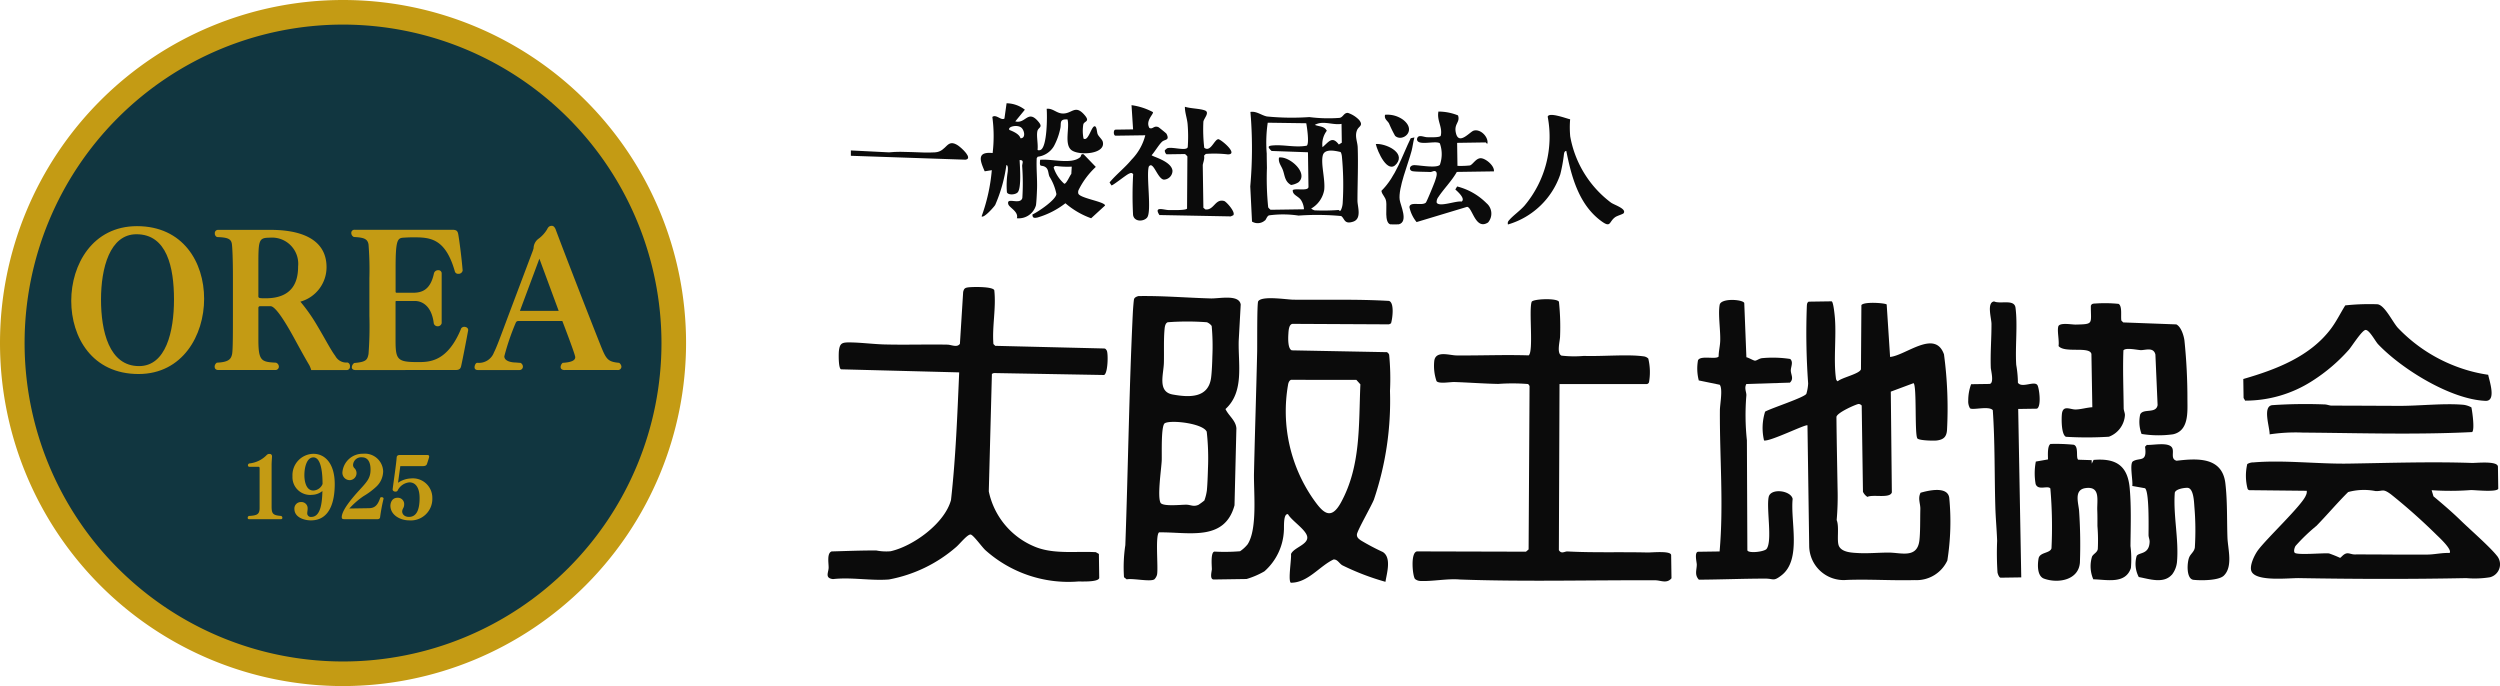 <svg xmlns="http://www.w3.org/2000/svg" width="220.525" height="60.519" viewBox="0 0 220.525 60.519"><g transform="translate(-4.414 -87.657)"><g transform="translate(77.417 96.774)"><g transform="translate(0 16.197)"><path d="M1086.21,15.049c2.875-.831,5.887-1.97,7.74-4.446.5-.675.816-1.346,1.255-2.047a19.826,19.826,0,0,1,2.84-.1c.638.075,1.307,1.517,1.787,2.066a13.856,13.856,0,0,0,5.511,3.549,13.226,13.226,0,0,0,2.469.605c.115.564.729,2.331-.224,2.3-3.064-.115-7.4-2.8-9.487-4.994-.24-.252-.763-1.266-1.1-1.261-.31.005-1.2,1.423-1.47,1.737a15.26,15.26,0,0,1-3.235,2.759,10.89,10.89,0,0,1-5.932,1.74c-.018-.077-.129-.209-.129-.249l-.025-1.656Z" transform="translate(-961.332 -6.931)" fill="#0b0b0b"/><g transform="translate(0 0)"><path d="M855.524,7.112c.152.045.269,1.268.288,1.547.115,1.635-.123,3.56.072,5.135.02.159.014.267.17.363.365-.337,1.932-.65,2.05-1.064l.038-5.653c.208-.333,2.132-.188,2.231-.056l.3,4.627c1.407-.147,3.966-2.462,4.754-.231a35.844,35.844,0,0,1,.267,6.679c-.046.593-.293.84-.9.919-.267.034-1.6.009-1.719-.19-.249-.4-.032-4.655-.333-4.867l-2.007.748.093,8.885c-.159.566-1.674.152-2.156.4a1.071,1.071,0,0,1-.392-.451l-.111-7.588c0-.057-.163-.158-.265-.158-.177,0-1.957.774-1.964,1.155.02,2.1.065,4.2.1,6.308a24.141,24.141,0,0,1-.079,2.779c.25.6-.018,1.823.2,2.292.267.562,1.155.587,1.719.618.865.047,1.8-.045,2.677-.043,1.071,0,2.5.546,2.7-1.06.09-.743.061-1.955.084-2.77.014-.5-.242-.938.021-1.449.693-.2,2.376-.6,2.528.44a21.813,21.813,0,0,1-.167,5.538,2.993,2.993,0,0,1-2.888,1.728c-1.973.054-4.013-.09-5.986-.014a3.04,3.04,0,0,1-3.312-3l-.152-10.639c-.17-.113-3.289,1.443-3.83,1.339a4.814,4.814,0,0,1,.093-2.544c.5-.294,3.476-1.252,3.64-1.576a3.786,3.786,0,0,0,.157-.91,62.465,62.465,0,0,1-.115-6.845c.016-.156.009-.276.161-.371l2.032-.03Z" transform="translate(-766.951 -5.837)" fill="#0b0b0b"/><path d="M699.8,30.651c-.417.5-.94.179-1.436.177-5.766-.023-11.485.136-17.222-.068-1.107-.1-2.458.183-3.519.127a.781.781,0,0,1-.444-.174c-.215-.215-.433-2.417.2-2.433l9.585.025.233-.2L687.28,13.7a.429.429,0,0,0-.136-.184,17.2,17.2,0,0,0-2.627-.009c-1.268-.025-2.575-.124-3.844-.167-.4-.013-1.4.184-1.6-.084a4.181,4.181,0,0,1-.2-1.762c.109-.969,1.354-.5,1.973-.5,2.116.02,4.238-.075,6.353-.005.453-.3.005-4,.267-4.722.095-.26,2.229-.356,2.406-.007a21.079,21.079,0,0,1,.1,3.051c0,.394-.328,1.492.127,1.7a9.973,9.973,0,0,0,1.978.025c1.549.056,3.853-.156,5.236.036a.7.7,0,0,1,.441.2,5.136,5.136,0,0,1,.066,2.07.236.236,0,0,1-.249.179l-7.648,0-.057,14.645c.222.378.51.106.754.118,2.346.124,4.722.034,7.057.093.367.009,2.088-.179,2.093.233l.03,2.03Z" transform="translate(-625.361 -4.955)" fill="#0b0b0b"/><path d="M580.238,27.84a3.027,3.027,0,0,0,.67-.614c.886-1.366.525-4.63.562-6.3.079-3.552.2-7.114.279-10.686.013-.584-.021-4.249.09-4.444.3-.521,2.541-.152,3.1-.147,2.811.027,5.631-.056,8.433.107.5.138.315,1.57.184,1.98l-.177.088-8.514-.043c-.326.045-.346.618-.364.911-.02.324-.061,1.307.31,1.425l8.382.161a.405.405,0,0,1,.2.233,21.994,21.994,0,0,1,.073,3.189,27.212,27.212,0,0,1-1.418,9.581c-.229.582-1.49,2.766-1.5,3.082-.01.263.149.369.337.512a20.34,20.34,0,0,0,1.95,1.031c.779.5.354,1.851.231,2.629a22.021,22.021,0,0,1-3.8-1.456c-.285-.165-.416-.526-.775-.517-1.257.594-2.263,2.059-3.773,2.054-.26-.184.072-2.113.016-2.528.227-.557,1.44-.813,1.438-1.454s-1.384-1.472-1.7-2.063c-.446-.093-.333,1.228-.365,1.436a5.09,5.09,0,0,1-1.715,3.6,7.122,7.122,0,0,1-1.579.68l-2.886.043c-.4.005-.174-.748-.174-.908,0-.285-.127-1.547.245-1.552a16.453,16.453,0,0,0,2.245-.032Zm4.5-15.123c-.177.063-.247.3-.27.474a13.585,13.585,0,0,0,2.192,9.99c.861,1.232,1.57,2.023,2.487.347,1.767-3.237,1.549-6.84,1.708-10.412l-.356-.394-5.758-.005Z" transform="translate(-543.858 -4.527)" fill="#0b0b0b"/><path d="M412.737,25.687c-.109.36-1.545.286-1.866.294a10.983,10.983,0,0,1-8.172-2.765c-.3-.272-1.071-1.361-1.305-1.379-.279-.021-.969.845-1.262,1.094a12.507,12.507,0,0,1-5.943,2.872c-1.6.127-3.311-.217-4.931-.034-.75-.088-.39-.577-.385-1.017.005-.387-.17-1.287.269-1.423,1.311-.036,2.628-.091,3.939-.084a4.492,4.492,0,0,0,1.257.068c1.993-.448,4.772-2.455,5.329-4.519.419-3.737.559-7.5.722-11.259l-10.416-.27c-.244-.054-.224-1.391-.192-1.649.082-.652.283-.723.892-.725.976,0,2.113.152,3.1.179,1.841.05,3.7-.016,5.57.018.356.005.863.286,1.11-.073l.286-4.569c.07-.3.154-.371.446-.41.374-.05,2.174-.086,2.3.254.174,1.586-.2,3.175-.077,4.745l.163.158,9.578.233c.15,0,.183.072.253.177.145.224.113,2.043-.238,2.163l-9.721-.172-.168.072L403,18.03a6.763,6.763,0,0,0,4.251,4.956c1.61.589,3.479.315,5.191.408l.27.156.03,2.138Z" transform="translate(-388.782 -0.001)" fill="#0b0b0b"/><path d="M535.764,4.469c2.131-.036,4.272.15,6.392.208.763.02,2.5-.38,2.637.539l-.177,3.21c-.054,2.02.509,4.487-1.166,6.007.276.6.91,1,.962,1.7l-.166,6.792c-.879,3.236-4.088,2.34-6.656,2.387-.353.263-.055,3.133-.177,3.73a.923.923,0,0,1-.231.408c-.344.252-1.911-.111-2.446.007l-.238-.188a13.1,13.1,0,0,1,.118-2.836c.247-6.838.331-13.7.664-20.534.011-.209.07-1.047.106-1.162.048-.158.233-.224.378-.267Zm2.595,2.308c-.211.073-.26.374-.279.573-.093.951-.038,2.034-.063,3-.027,1.035-.578,2.55.766,2.8,1.447.263,3.164.351,3.4-1.493.066-.516.1-1.352.111-1.894a19.658,19.658,0,0,0-.061-2.659.989.989,0,0,0-.421-.326A23.132,23.132,0,0,0,538.358,6.777ZM541.587,22.5a4.183,4.183,0,0,0,.222-.892c.052-.559.079-1.336.095-1.911a21.117,21.117,0,0,0-.108-3.261c-.326-.747-3.187-1.064-3.7-.75-.353.215-.244,2.788-.272,3.318-.039.761-.392,3.125-.106,3.692.181.356,1.8.175,2.254.175.417,0,.63.208,1.092.014a6.257,6.257,0,0,0,.525-.385Z" transform="translate(-508.353 -3.666)" fill="#0b0b0b"/><path d="M1109.746,88.418c-.1.344-2.041.122-2.423.129a23.962,23.962,0,0,1-3.458.011l.161.541c.814.679,1.651,1.395,2.408,2.133.847.824,2.512,2.27,3.169,3.085a1.178,1.178,0,0,1-.594,1.921,8.417,8.417,0,0,1-2.084.075c-4.942.1-9.841.086-14.76,0-.89-.014-3.75.331-4.183-.577-.229-.482.26-1.47.559-1.876.77-1.048,3.93-4.009,4.231-4.849a.7.7,0,0,0,.077-.4l-5.06-.054a.2.2,0,0,1-.167-.154,4.527,4.527,0,0,1-.021-2.149,1.016,1.016,0,0,1,.555-.147c2.625-.227,5.689.147,8.349.106,3.6-.056,7.273-.183,10.9-.059.4.014,2.3-.211,2.308.337l.028,1.923Zm-4.3,5.674c.265-.283-.922-1.375-1.144-1.59a52.132,52.132,0,0,0-4.014-3.57c-.759-.564-.709-.26-1.388-.3a5.282,5.282,0,0,0-2.4.09c-.967.96-1.841,2-2.793,2.978a15.915,15.915,0,0,0-1.853,1.782c-.082.149-.174.435-.079.582.163.251,2.559.014,3.04.072a10,10,0,0,1,.967.389c.091,0,.312-.38.638-.4.19-.014.41.1.634.1,2.132-.005,4.3.03,6.417.013.684-.007,1.3-.172,1.982-.14Z" transform="translate(-962.373 -70.632)" fill="#0b0b0b"/><path d="M818.678,28.583c.369-4.133,0-8.308.027-12.459,0-.491.278-1.9-.018-2.251l-1.844-.38a4.163,4.163,0,0,1-.07-1.774c.22-.471,1.617-.036,1.821-.34,0-.446.12-.9.138-1.341.041-.94-.2-2.364-.048-3.209.107-.62,2.029-.487,2.17-.17l.188,4.79c.2.032.621.3.761.3.16,0,.372-.2.635-.222a10.088,10.088,0,0,1,2.466.072c.306.269.052.7.056,1.017.005.374.293.727-.081,1.071l-3.839.12c-.206.365.013.716,0,1a20.958,20.958,0,0,0,.047,3.966l.041,9.7c.073.3,1.513.138,1.7-.124.519-.709-.032-3.542.179-4.568.168-.818,1.961-.587,2.116.161-.209,1.984.806,5.347-.978,6.738-.736.573-.68.294-1.425.294-1.955,0-3.914.084-5.868.095-.408-.44-.183-.865-.186-1.339,0-.188-.238-1.119.133-1.124l1.871-.027Z" transform="translate(-739.996 -5.249)" fill="#0b0b0b"/><path d="M994.9,10.056c.1-.389,1.195-.17,1.544-.177,1.617-.038,1.323-.047,1.332-1.667l.084-.131a.571.571,0,0,1,.269-.056,12.016,12.016,0,0,1,2.093.027c.347.2.173,1.126.249,1.479l.163.158,4.681.174c.424.211.661.988.718,1.431a50.337,50.337,0,0,1,.262,5.241c.007,1.1.116,2.722-1.277,3.024a9.361,9.361,0,0,1-2.768-.032,3.006,3.006,0,0,1-.122-1.719c.26-.566,1.4-.032,1.536-.827l-.194-4.46c-.163-.691-.9-.371-1.307-.389-.312-.014-1.33-.247-1.515.025-.063,1.687.007,3.395.023,5.089,0,.218.115.419.111.625a2.181,2.181,0,0,1-1.413,1.9,30.8,30.8,0,0,1-3.79.007c-.419-.192-.4-1.615-.355-2.03.1-.809.748-.36,1.23-.378s.981-.174,1.452-.2l-.08-4.693c-.143-.716-2.358-.05-2.9-.705.075-.466-.131-1.305-.025-1.71Z" transform="translate(-886.345 -6.562)" fill="#0b0b0b"/><path d="M988.457,78.673l.011.312.159-.329c1.957-.165,3,.482,3.185,2.475.152,1.647.086,3.474.07,5.125a9.217,9.217,0,0,1,.039,1.932c-.478,1.45-2.12,1.024-3.318,1a2.9,2.9,0,0,1-.111-2.005c.124-.247.455-.356.508-.664a15.543,15.543,0,0,0-.032-2.032c0-.516.005-.861-.014-1.386-.034-.9.3-2.147-1.037-1.959-1.087.152-.587,1.4-.562,2.086a43.6,43.6,0,0,1,.066,4.5c-.127,1.542-1.936,1.846-3.166,1.4-.6-.218-.582-1.2-.48-1.774s1.012-.442,1.14-.9a39.222,39.222,0,0,0-.1-5.277c-.215-.3-1.091.22-1.3-.4a5.484,5.484,0,0,1,.018-1.975l1.074-.19c0-.315-.073-1.191.222-1.364a16.134,16.134,0,0,1,2.046.07c.473.152.165,1.159.4,1.32l1.178.038Z" transform="translate(-876.956 -63.401)" fill="#0b0b0b"/><path d="M1034.618,88.963c-.729.816-1.979.372-2.911.2a2.491,2.491,0,0,1-.184-1.86c.21-.342,1.094-.1,1.141-1.237.009-.211-.093-.4-.095-.609,0-.671.072-3.826-.311-4.127l-1.123-.2c.077-.437-.265-1.975.063-2.176.587-.362,1.264.14,1.063-1.286l.16-.163c.551.048,2.073-.315,2.267.347.111.381-.165.911.356,1.053,1.816-.217,4.014-.347,4.3,1.971.186,1.542.132,3.236.186,4.8.034,1.006.507,2.559-.322,3.366-.449.437-2.03.439-2.673.367s-.577-1.477-.387-1.968c.127-.328.449-.5.505-.879a24.5,24.5,0,0,0-.043-3.633c-.032-.435-.072-1.615-.609-1.635-.272-.011-1.135.111-1.121.491-.136,1.977.378,4.136.194,6.088a2.162,2.162,0,0,1-.449,1.092Z" transform="translate(-916.049 -63.577)" fill="#0b0b0b"/><path d="M955.115,16.623l.27,14.856-1.817.027c-.136,0-.258-.331-.279-.471a26.585,26.585,0,0,1-.032-2.779c-.034-1-.131-2-.159-2.992-.081-2.851-.027-5.7-.224-8.536-.345-.406-1.814.036-2.013-.172a1.174,1.174,0,0,1-.152-.67,4.116,4.116,0,0,1,.254-1.447l1.6-.023c.468-.007.145-1.187.135-1.441-.048-1.293.066-2.577.061-3.85,0-.483-.44-1.916.235-1.986.553.256,1.782-.233,1.884.555.2,1.52-.036,3.445.063,5.033a9.635,9.635,0,0,1,.149,1.583c.351.5,1.414-.181,1.71.193.161.206.39,1.885-.032,2.095l-1.658.025Z" transform="translate(-850.093 -5.862)" fill="#0b0b0b"/><path d="M1115.932,58c.082.378.306,2,.061,2.176-1.826.093-3.681.125-5.517.132-3.1.013-6.279-.064-9.4-.086a15.46,15.46,0,0,0-2.942.156c.011-.636-.643-2.462.222-2.575a43.182,43.182,0,0,1,4.609-.066c.231,0,.44.106.645.106,2,0,4.023.016,5.98.021,1.762.005,3.991-.252,5.674-.091a2.039,2.039,0,0,1,.675.229Z" transform="translate(-970.932 -47.377)" fill="#0b0b0b"/></g></g><g transform="translate(2.052 0)"><path d="M198.058,56.728a.96.96,0,0,1-1.144.106l-.154-3.1a37.814,37.814,0,0,0,.014-6.571c.53-.091.969.3,1.456.4a22.641,22.641,0,0,0,3.742.054,13.16,13.16,0,0,0,2.668.07c.331-.068.362-.455.736-.439a2.464,2.464,0,0,1,.987.623c.4.514-.032.537-.181.892-.226.537.036,1.019.054,1.518.055,1.574-.016,3.15-.021,4.709,0,.516.408,1.6-.39,1.855s-.727-.278-1.047-.5a22.993,22.993,0,0,0-3.757-.039,9.153,9.153,0,0,0-2.614-.018c-.19.091-.235.351-.349.451Zm.5-.935,2.94-.043a1.7,1.7,0,0,0-.242-.782c-.245-.4-.777-.451-.747-.913.276-.181,1.393.125,1.386-.288l-.045-3.046-3.21-.115c-.261-.256-.428-.437.045-.482,1.028-.1,2.032.206,3.056.016.243-.175.023-1.624-.041-1.979l-3.4-.048a12.025,12.025,0,0,0-.088,2.716c0,.408.011.852.018,1.275a25.264,25.264,0,0,0,.111,3.475.865.865,0,0,0,.215.213Zm6.253-7.576c-.782.134-1.626-.329-2.353.088.369.158.84.1,1.053.519a1.965,1.965,0,0,0-.38,1.449c.553-.457.843-1.03,1.441-.235l.263-.165Zm-2.4,7.626a17.892,17.892,0,0,0,2.138-.03c.03,0,.124.163.211,0a1.723,1.723,0,0,0,.152-.6,26.623,26.623,0,0,0-.072-4.159c-.014-.1-.057-.312-.125-.358-.458-.106-1.39-.317-1.554.29-.2.741.231,2.145.12,3.067a2.357,2.357,0,0,1-1.142,1.629c-.014.029.242.152.269.156Z" transform="translate(-161.529 -46.406)" fill="#0b0b0b"/><path d="M67.058,44.612c.919.24,1.1-1.089,2.032.023.451.535-.021.471-.093.859-.084.453.079,1.116.021,1.6.005.1.192.064.256.038.6-.244.6-3,.548-3.631.51-.068.838.363,1.339.41.892.084,1.141-.847,1.989.124.557.636-.043.53-.1.859a3.5,3.5,0,0,0,.022,1.232c.439.29.695-1.142,1-1.083.183.036.167.535.256.714.1.208.389.449.439.639.3,1.11-2.066,1.253-2.745.759s-.158-1.98-.363-2.718c-.782-.052-.526.38-.637.8a5.653,5.653,0,0,1-.564,1.56,1.925,1.925,0,0,1-1.429.931l-.086.127c-.048.919.061,1.846.025,2.765-.014.378-.043,1.04-.091,1.386a1.58,1.58,0,0,1-1.683,1.148c.172-.577-.673-.94-.756-1.232-.2-.691,1.051.115,1.237-.557a20.8,20.8,0,0,0-.013-2.775c-.032-.251.227-.578-.227-.566.025.584.172,2.455-.167,2.842-.2.226-.858.269-.954-.007a7.539,7.539,0,0,1,.072-1.8c.005-.124.066-.594-.12-.591a13.314,13.314,0,0,1-.985,3.513c-.107.179-1,1.189-1.2,1.008a15.849,15.849,0,0,0,.9-4.075l-.627.1c-.414-.94-.72-1.753.7-1.611a12.552,12.552,0,0,0-.025-3.184c.337-.272.784.353,1.067.14l.188-1.347a2.706,2.706,0,0,1,1.613.568l-.84,1.024Zm.453,1.49c.476.005.356-.663.1-.915-.349-.338-1.282-.113-1.073.181C66.875,45.5,67.41,45.729,67.511,46.1Z" transform="translate(-52.549 -43.02)" fill="#0b0b0b"/><path d="M279.334,52.408c-.44.79-1.146,1.486-1.626,2.213a.71.71,0,0,0-.154.489c.206.439,1.723-.177,2.2-.084.372-.252-.363-.9-.553-1.067l.161-.267a5.574,5.574,0,0,1,2.577,1.465,1.2,1.2,0,0,1,.149,1.712c-1.119.718-1.377-1.343-1.85-1.379l-4.453,1.343a3.071,3.071,0,0,1-.632-1.314c.032-.539,1.1-.086,1.445-.4.079-.072.756-1.717.824-1.941s.286-.77-.023-.843c-.124-.029-.286.09-.414.082-.364-.021-1.375-.016-1.588-.079-.315-.093-.256-.521.184-.525s1.945.29,2.254-.025a2.813,2.813,0,0,0,0-1.9c-.353-.285-2.006.283-2.014-.369.079-.476.58-.174.906-.17.247,0,1.076.041,1.185-.122.19-.747-.36-1.357-.2-2.142a4.623,4.623,0,0,1,1.726.338c.22.634-.4.725-.175,1.594.267,1.047,1.221-.14,1.547-.245.593-.192,1.33.546,1.223,1.135-.038.054-.138-.106-.161-.1l-2.512.038.03,2.03a7.435,7.435,0,0,0,1.1-.038c.265-.084.535-.65.965-.636s1.218.675,1.149,1.16l-3.261.048Z" transform="translate(-225.882 -46.361)" fill="#0b0b0b"/><path d="M328.776,51.888c-.154.023-.177.149-.2.278a13.807,13.807,0,0,1-.326,1.791,6.923,6.923,0,0,1-4.618,4.421c-.041-.218.02-.283.152-.432.353-.392.931-.795,1.323-1.244a9.443,9.443,0,0,0,2.034-7.828c.1-.444,1.671.167,1.979.224a8.667,8.667,0,0,0,.007,1.508,9.356,9.356,0,0,0,3.6,5.846c.3.209,1.382.537,1.114.928-.061.09-.551.218-.732.342-.6.412-.356,1.022-1.293.319-1.936-1.454-2.586-3.889-3.035-6.152Z" transform="translate(-265.673 -47.693)" fill="#0b0b0b"/><path d="M129.523,46.012l-.138-2.136a5.58,5.58,0,0,1,1.887.611c.086.174-.682.756-.31,1.4.3.152.4-.249.8-.07.041.018.686.537.707.578.306.6-.127.482-.372.691-.269.229-.666.906-.935,1.2.009.118,1.739.509,1.837,1.368a.784.784,0,0,1-.766.79c-.571-.079-.935-1.728-1.327-1.142-.233.842.281,3.975-.149,4.491-.3.362-1.142.4-1.236-.24a33.305,33.305,0,0,1,.009-3.586c-.124-.163-.215-.113-.374-.045-.256.107-1.4,1.04-1.54,1.033l-.168-.263c.582-.7,1.354-1.295,1.945-2.014a4.732,4.732,0,0,0,1.207-2.147l-2.62.038c-.2,0-.209-.532-.007-.534l1.551-.023Z" transform="translate(-104.629 -43.716)" fill="#0b0b0b"/><path d="M155.148,53.623l.177.149c.772.095.854-.972,1.663-.741.183.052,1.035.992.8,1.257l-.222.1-6.292-.12c-.526-.816.408-.442.825-.439.286,0,1.5.039,1.613-.129l.03-4.6a.994.994,0,0,0-.215-.213l-1.6.023c-.088,0-.218-.263-.165-.371l.174-.147c.385-.2,1.715.278,1.837-.113a13.162,13.162,0,0,0-.011-2.02c-.041-.516-.247-1.019-.24-1.542.5.158,1.289.154,1.748.317.485.17-.073.7-.118,1a13.9,13.9,0,0,0,.077,2.3c.571.437.9-.781,1.259-.756.344.109,1.769,1.348.82,1.339a10.157,10.157,0,0,0-1.943-.041l-.159.161c.086.256-.111.695-.109.843l.055,3.74Z" transform="translate(-124.057 -44.416)" fill="#0b0b0b"/><path d="M93.989,68.07l1.067,1.107a6.984,6.984,0,0,0-1.5,2,.481.481,0,0,0-.041.353c.141.414,2.364.716,2.356,1.053l-1.226,1.123a7.183,7.183,0,0,1-2.27-1.325A7.356,7.356,0,0,1,89.9,73.642c-.263.052-.433.061-.433-.269.492-.227,2.072-1.287,2.113-1.807a4.588,4.588,0,0,0-.609-1.533c-.14-.319-.057-.686-.417-.876-.338-.177-.485.107-.408-.607.983-.107,2.741.432,3.52-.222C93.8,68.217,93.71,67.987,93.989,68.07Zm-1.051,1.081a7.64,7.64,0,0,1-1.286-.043c-.15,0-.206-.068-.317.125a3.259,3.259,0,0,0,.931,1.422c.181.064.5-.722.63-.858l.039-.648Z" transform="translate(-73.45 -63.57)" fill="#0b0b0b"/><path d="M264.3,59.78c-.113.383-.149.795-.249,1.18-.287,1.119-1.2,3.3-1.051,4.335.068.491.788,1.923-.079,2.156-.036.009-.723.007-.759,0-.528-.183-.276-1.506-.355-2.009-.07-.449-.353-.555-.421-.944,1.284-1.271,1.812-3.058,2.587-4.643l.328-.07Z" transform="translate(-214.587 -56.779)" fill="#0b0b0b"/><path d="M9.477,62.882c.26.174,1.325,1.123.641,1.235L0,63.772V63.3l3.366.17c1.305-.141,2.775.079,4.05,0,1.094-.064,1-1.3,2.059-.594Z" transform="translate(0 -59.147)" fill="#0b0b0b"/><path d="M263.089,48.626a2.354,2.354,0,0,1,1.613.455c1.225.979-.115,1.988-.729,1.4a10.383,10.383,0,0,1-.53-1.081c-.138-.263-.449-.385-.355-.775Z" transform="translate(-215.967 -47.618)" fill="#0b0b0b"/><path d="M258.6,63.029c.818-.072,2.634.722,1.841,1.735S258.727,63.638,258.6,63.029Z" transform="translate(-212.296 -59.443)" fill="#0b0b0b"/><path d="M212.563,71.854a1.669,1.669,0,0,1-.646.233c-.559-.3-.546-.818-.723-1.311-.136-.378-.426-.666-.342-1.11C211.768,69.521,213.5,71.054,212.563,71.854Z" transform="translate(-173.085 -64.887)" fill="#0b0b0b"/></g></g><g transform="translate(4.414 87.657)"><path d="M29,0A29,29,0,1,1,0,29,29,29,0,0,1,29,0Z" transform="translate(1 1)" fill="#113640"/><path d="M30.259,60.518A30.259,30.259,0,1,1,60.518,30.259,30.294,30.294,0,0,1,30.259,60.518Zm0-58.349a28.09,28.09,0,1,0,28.09,28.09A28.121,28.121,0,0,0,30.259,2.169Z" fill="#c49b14"/><g transform="translate(6.284 19.919)"><path d="M34.77,91.97c4.054,0,5.922,3.173,5.922,6.408s-1.913,6.635-5.785,6.635c-4.084,0-5.937-3.234-5.937-6.453S30.868,91.97,34.77,91.97Zm-.046.714c-2.353,0-3.128,2.991-3.128,5.755s.7,5.876,3.356,5.876c2.369,0,3.082-3.037,3.082-5.876S37.412,92.684,34.725,92.684Z" transform="translate(-28.97 -91.94)" fill="#c49b14"/><path d="M95.808,105.815a2.216,2.216,0,0,0-.167-.425c-.547-.926-1.048-1.868-1.518-2.718-.577-1.033-1.458-2.49-1.9-2.49H91.3a.143.143,0,0,0-.152.152v2.794c0,1.883.258,1.974,1.549,2.035a.375.375,0,0,1,.258.349.3.3,0,0,1-.3.3H87.624c-.243,0-.334-.137-.334-.3a.421.421,0,0,1,.2-.349c1.063-.046,1.245-.334,1.336-.744.076-.319.076-1.928.076-3.583v-3.2c0-1.609-.046-2.6-.091-2.93-.061-.471-.38-.592-1.306-.623a.33.33,0,0,1-.2-.334.279.279,0,0,1,.273-.3H92.24c2.369,0,4.92.653,4.92,3.295a3.153,3.153,0,0,1-2.308,3.037A15.133,15.133,0,0,1,96.34,101.9c.5.835.941,1.655,1.26,2.171.121.2.243.38.334.5a1.093,1.093,0,0,0,1.078.577.319.319,0,0,1,.213.349.283.283,0,0,1-.273.319Zm-4.664-6.544c0,.2.061.213.653.213,2.6,0,2.855-1.777,2.855-2.809a2.31,2.31,0,0,0-2.505-2.536c-.972,0-1,.213-1,2.429v2.7Z" transform="translate(-74.64 -93.091)" fill="#c49b14"/><path d="M143.24,105.815c-.213,0-.334-.091-.334-.243a.484.484,0,0,1,.213-.38c1.078-.091,1.154-.288,1.26-.79a32.282,32.282,0,0,0,.076-3.386v-3.28a28.209,28.209,0,0,0-.076-3.006c-.091-.516-.456-.607-1.291-.653a.39.39,0,0,1-.228-.349.27.27,0,0,1,.288-.288h8.609c.364,0,.471.091.531.364.091.486.3,2.065.395,3.234a.364.364,0,0,1-.38.288.3.3,0,0,1-.3-.182c-.85-3.022-2.247-3.037-3.735-3.037-.273,0-.547.015-.8.03-.531.03-.7.2-.7,2.642v2.156a.107.107,0,0,0,.076.061H148.3c.82,0,1.549-.273,1.852-1.716a.374.374,0,0,1,.38-.273.279.279,0,0,1,.3.3v4.373a.353.353,0,0,1-.364.273.345.345,0,0,1-.334-.258c-.182-1.549-1.032-1.974-1.67-1.974h-1.625c-.061,0-.076.03-.076.076v3.356c0,1.761.152,1.959,1.989,1.959,1.017,0,2.612-.03,3.811-2.991a.375.375,0,0,1,.243-.121c.167,0,.364.076.364.288v.015c-.2,1.093-.5,2.627-.623,3.173-.061.243-.182.334-.486.334Z" transform="translate(-118.156 -93.091)" fill="#c49b14"/><path d="M200.936,104.554c-.243,0-.364-.106-.364-.273a.5.5,0,0,1,.182-.364c.744-.046,1.108-.2,1.108-.5,0-.213-.926-2.642-1.139-3.189h-3.887a.229.229,0,0,0-.213.137,20.657,20.657,0,0,0-1.017,2.976c0,.44.653.547,1.017.547.167.015.3.03.41.03a.385.385,0,0,1,.213.334.3.3,0,0,1-.319.3h-3.659c-.213,0-.288-.121-.288-.243,0-.152.091-.395.243-.395a1.413,1.413,0,0,0,1.473-.926c.213-.395.607-1.473,1.215-3.1l2.186-5.8a2.11,2.11,0,0,0,.091-.288,1.061,1.061,0,0,1,.395-.8,2.825,2.825,0,0,0,.79-.85c.091-.182.182-.319.425-.319.167,0,.258.152.319.273.79,2.126,3.082,8.017,4.009,10.34.471,1.169.623,1.382,1.609,1.473a.464.464,0,0,1,.2.334.3.3,0,0,1-.334.3h-4.661ZM198.7,94.73l-1.716,4.6H200.4Z" transform="translate(-157.404 -91.83)" fill="#c49b14"/></g><g transform="translate(21.85 40.027)"><path d="M100.862,190.365a.116.116,0,0,1-.132-.111.178.178,0,0,1,.1-.174c.7-.048.95-.117.95-.707v-3.429c0-.126,0-.2-.091-.2h-.8a.129.129,0,0,1-.139-.132.165.165,0,0,1,.132-.167,2.473,2.473,0,0,0,1.54-.757.324.324,0,0,1,.236-.082.2.2,0,0,1,.215.221v.028c-.007.16-.035.5-.035.716v3.651c0,.653.1.8.839.855a.176.176,0,0,1,.111.161.121.121,0,0,1-.139.126H100.86Z" transform="translate(-100.73 -184.593)" fill="#c49b14"/><path d="M120.682,188.166a1.561,1.561,0,0,1-1.742-1.638,1.881,1.881,0,0,1,1.833-1.978h.013c1.035,0,1.881.868,1.881,2.672,0,1.688-.508,3.2-2.1,3.2-.568,0-1.451-.249-1.458-1.006a.573.573,0,0,1,.577-.612h.022a.548.548,0,0,1,.568.59c0,.145-.035.3-.035.41a.314.314,0,0,0,.354.312c.826,0,.959-1.221.985-2.284a1.526,1.526,0,0,1-.868.334Zm.1-3.3c-.562,0-.792.826-.792,1.575,0,.145.007,1.347.792,1.347a.91.91,0,0,0,.811-.577c-.007-1.833-.395-2.347-.811-2.347Z" transform="translate(-114.99 -184.546)" fill="#c49b14"/><path d="M139.241,190.3c-.167,0-.271-.013-.271-.174,0-.638.993-1.77,1.534-2.367.742-.8,1.006-1.111,1.006-1.846s-.306-1.069-.742-1.069a.717.717,0,0,0-.8.659.389.389,0,0,0,.132.306.619.619,0,0,1-.4,1.048.649.649,0,0,1-.672-.672v-.013a1.787,1.787,0,0,1,1.818-1.644,1.615,1.615,0,0,1,1.777,1.534,1.892,1.892,0,0,1-.618,1.382,6.4,6.4,0,0,1-1.117.826,7.07,7.07,0,0,0-1.249,1.089l1.722-.028c.5-.007.777-.23,1.006-.924a.133.133,0,0,1,.117-.048c.069,0,.174.028.174.126v.013a15.357,15.357,0,0,0-.306,1.638c-.013.132-.152.167-.243.167h-2.865Z" transform="translate(-130.675 -184.53)" fill="#c49b14"/><path d="M159.648,186.037l-.2,1.458a2.164,2.164,0,0,1,1.139-.382,1.717,1.717,0,0,1,1.887,1.742,1.9,1.9,0,0,1-2.054,1.957c-.735,0-1.644-.445-1.644-1.3,0-.028.013-.694.631-.694a.554.554,0,0,1,.583.577.7.7,0,0,1-.1.369.608.608,0,0,0-.076.256c0,.243.2.486.6.486.688,0,.937-.672.937-1.659,0-.868-.319-1.388-.9-1.388a1.281,1.281,0,0,0-1.048.742.234.234,0,0,1-.18.076c-.117,0-.249-.063-.249-.2v-.013c.091-.742.306-2.13.354-2.8.013-.152.1-.221.306-.221h2.395c.091,0,.167.041.167.139,0,.007,0,.028-.007.035v.013c-.028.139-.18.583-.18.583-.056.187-.215.215-.423.215H159.65Z" transform="translate(-146.188 -184.937)" fill="#c49b14"/></g></g></g></svg>